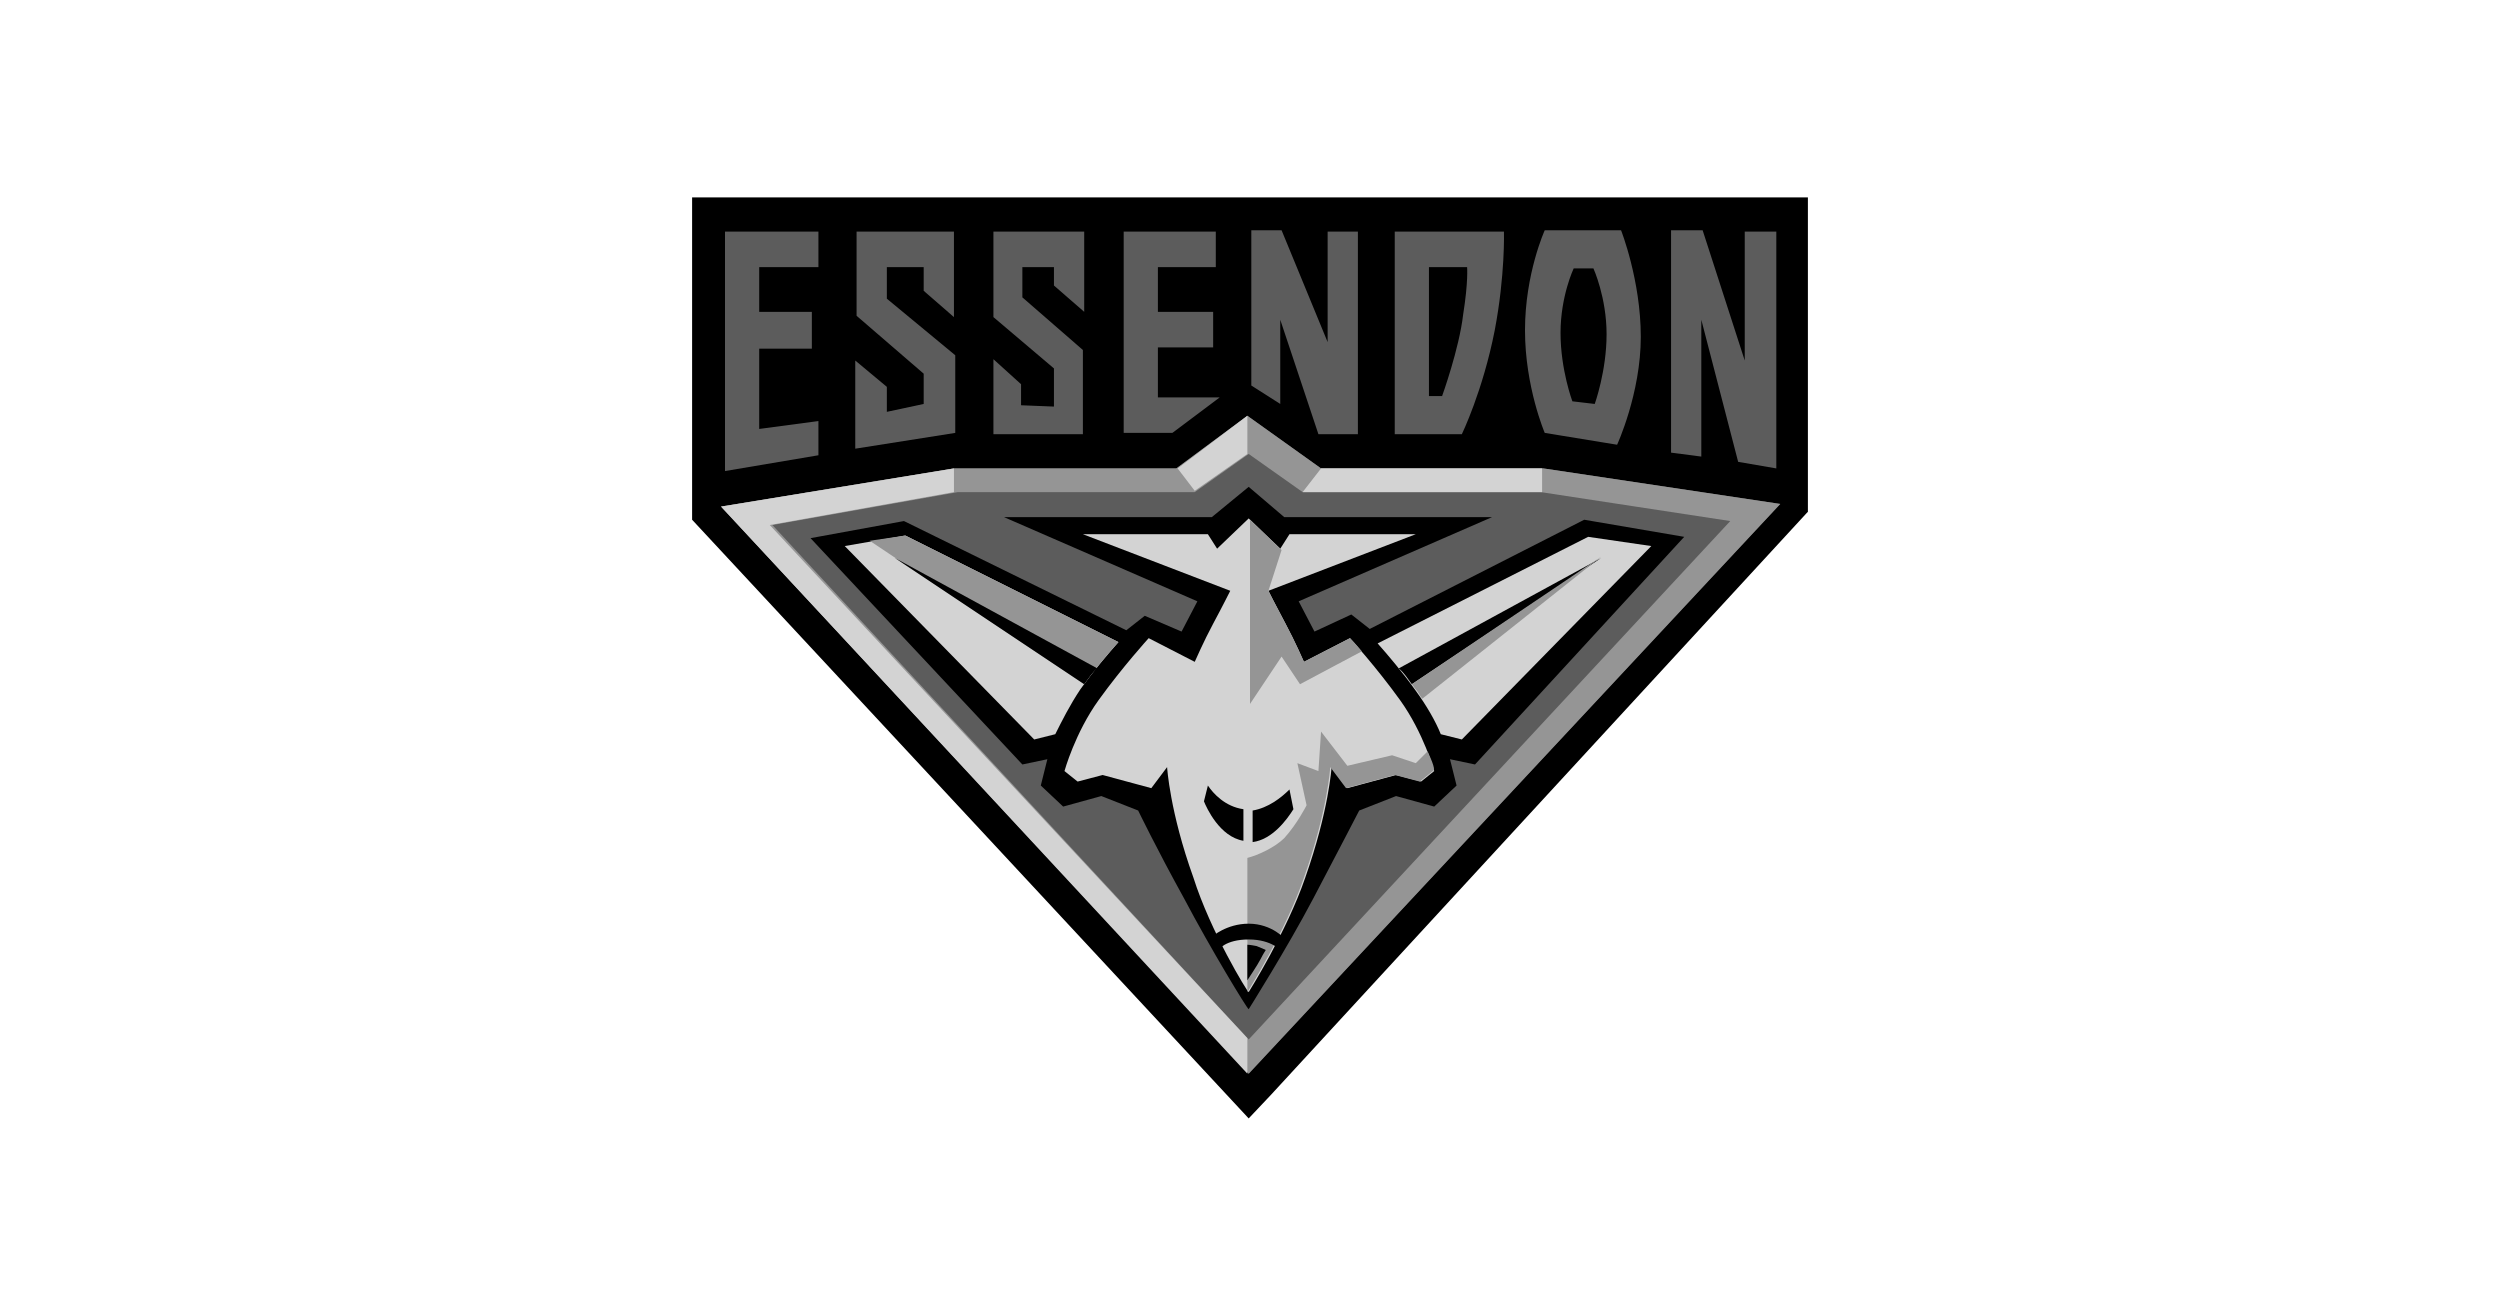 <svg xmlns="http://www.w3.org/2000/svg" xmlns:xlink="http://www.w3.org/1999/xlink" id="Layer_1" x="0px" y="0px" viewBox="0 0 190 100" style="enable-background:new 0 0 190 100;" xml:space="preserve"><style type="text/css">	.st0{fill:#5C5C5C;}	.st1{fill:#959595;}	.st2{fill:#D3D3D3;}</style><g id="logo">	<g>		<polygon points="53,15.5 53,39.3 93.6,82.9 94.9,84.3 96.2,82.8 137,38.7 137,15.5   "></polygon>		<path d="M53.5,39.1l41.4,44.5l1-1.1l40.6-44V15.9h-83V39.1z M94.9,85L52.6,39.5V15h84.8v23.9l-0.1,0.1L96.6,83.2L94.9,85z"></path>		<polygon class="st0" points="135.3,38.3 94.9,81.6 54.8,38.5 72.5,35.6 89.4,35.6 94.8,31.6 100.4,35.6 117.3,35.6   "></polygon>		<path class="st1" d="M117.1,37.4H99l-4.1-2.9l-4.1,2.9h-18l-14.1,2.5L94.9,79l36.6-39.4L117.1,37.4z M135.3,38.3L94.9,81.6   L54.8,38.5l17.7-2.9h16.9l5.4-4l5.6,4h16.9L135.3,38.3z"></path>		<g>			<path d="M94.9,76.7c0,0,2.9-4.6,4.9-8.4c2-3.8,3.5-6.7,3.5-6.7l2.8-1.1l2.9,0.8l1.7-1.6l-0.5-2l1.9,0.4L128,40.8l-7.6-1.3    l-16.3,8.3l-1.4-1.1L99.9,48l-1.2-2.3l14.7-6.4H97.6L94.9,37h0l-2.8,2.3H76.3L91,45.7L89.8,48L87,46.8l-1.4,1.1l-16.9-8.3    l-7.1,1.3l16.1,17.2l1.9-0.4l-0.5,2l1.7,1.6l2.9-0.8l2.8,1.1c0,0,1.4,2.9,3.5,6.7C92,72.1,94.8,76.7,94.9,76.7L94.9,76.7z"></path>			<path class="st2" d="M94.9,75.4c0,0,2.9-4.6,4.3-8.7c1.8-5.1,2-8.4,2-8.4l1.2,1.6l3.7-1l1.9,0.5l1-0.8c0,0-0.8-2.9-2.6-5.4    c-1.8-2.5-3.8-4.7-3.8-4.7l-3.5,1.8c0,0-0.7-1.6-1.4-2.9c-0.7-1.3-1.3-2.5-1.3-2.5l11.2-4.3H98l-0.7,1.1l-2.4-2.3h0l-2.4,2.3    l-0.7-1.1h-9.5l11.2,4.3c0,0-0.6,1.2-1.3,2.5c-0.7,1.3-1.4,2.9-1.4,2.9l-3.5-1.8c0,0-2,2.2-3.8,4.7c-1.8,2.5-2.6,5.4-2.6,5.4    l1,0.8l1.9-0.5l3.7,1l1.2-1.6c0,0,0.2,3.4,2,8.4C92,70.8,94.8,75.4,94.9,75.4L94.9,75.4z"></path>			<path d="M94.5,61.5c-1.4-0.2-2.3-1.2-2.7-1.8l-0.3,1.2c0.2,0.5,1.2,2.7,3,3V61.5z"></path>			<path d="M98,60c-0.6,0.6-1.6,1.4-2.8,1.6v2.4c1.5-0.2,2.6-1.7,3.1-2.5L98,60z"></path>			<path class="st1" d="M97.4,49.9l1.4,2.1l4.7-2.5c-0.5-0.6-0.9-1-0.9-1l-3.5,1.8c0,0-0.7-1.6-1.4-2.9c-0.7-1.3-1.3-2.5-1.3-2.5    l1-3.1l-2.4-2.3h0v14L97.4,49.9z"></path>			<path class="st1" d="M108.5,57.1l-0.9,0.9l-1.8-0.6l-3.4,0.8l-2-2.6l-0.2,3l-1.6-0.6l0.7,3.2c0,0-0.7,1.4-1.7,2.5    c-0.7,0.7-2,1.3-2.8,1.5v10.2h0c0,0,2.9-4.6,4.3-8.7c1.8-5.1,2-8.4,2-8.4l1.2,1.6l3.7-1l1.9,0.5l1-0.8    C109.1,58.5,108.9,58,108.5,57.1"></path>			<path d="M94.8,74.5c0,0,0.8-1.2,1-1.6c0.2-0.4,0.4-0.7,0.4-0.7s-0.2-0.1-0.7-0.3c-0.5-0.1-0.7-0.1-0.7-0.1L94.8,74.5z"></path>			<path d="M97.4,72.3c0,0-0.7-0.9-2.5-0.9c-1.8,0-2.3,0.8-2.3,0.8l-0.5-1c0,0,1.1-1,2.8-1c1.8,0,2.8,1.2,2.8,1.2L97.4,72.3z"></path>			<path class="st2" d="M80.2,55.8l-1.6,0.4L64.2,41.5l4.6-0.8L85,48.8c-0.8,0.9-1.9,2.2-2.9,3.6C81.3,53.6,80.7,54.8,80.2,55.8"></path>			<path class="st2" d="M109.5,55.8l1.6,0.4l14.4-14.7l-4.8-0.7l-16,8.1c0.8,0.9,1.9,2.2,2.9,3.6C108.4,53.6,109.1,54.8,109.5,55.8"></path>			<path class="st1" d="M66.1,41.1L82.4,52c0.9-1.3,1.9-2.4,2.6-3.2l-16.2-8.1L66.1,41.1z"></path>			<path d="M82.4,52c0.3-0.4,0.6-0.9,1-1.2L68,42.4L82.4,52z"></path>			<path d="M107.3,52c-0.3-0.4-0.6-0.9-1-1.2l15.4-8.4L107.3,52z"></path>			<path class="st1" d="M107.3,52c0.1,0.1,0.2,0.3,0.3,0.4c0.2,0.2,0.3,0.5,0.5,0.7l13.6-10.8L107.3,52z"></path>		</g>		<polygon class="st2" points="94.8,34.5 94.8,31.6 89.5,35.6 90.8,37.3   "></polygon>		<polygon class="st2" points="117.1,37.4 117.2,37.4 117.2,35.6 100.4,35.6 99,37.4   "></polygon>		<polygon class="st2" points="94.8,78.9 58.5,39.9 72.5,37.4 72.5,35.6 54.8,38.5 94.8,81.6   "></polygon>		<polygon class="st0" points="55.1,17.6 55.1,35.8 62.2,34.6 62.2,32 57.7,32.6 57.7,26.5 61.7,26.5 61.7,23.7 57.7,23.7    57.7,20.3 62.2,20.3 62.2,17.6   "></polygon>		<polygon class="st0" points="65.1,17.6 65.1,24 70.2,28.4 70.2,30.7 67.4,31.3 67.4,29.4 65,27.4 65,34.1 72.6,32.9 72.6,27    67.4,22.7 67.4,20.3 70.2,20.3 70.2,22.1 72.5,24.1 72.5,17.6   "></polygon>		<polygon class="st0" points="75.5,17.6 75.5,24.1 80.1,28 80.1,30.9 77.6,30.8 77.6,29.2 75.5,27.3 75.5,33 82.3,33 82.3,26.6    77.7,22.6 77.7,20.3 80.1,20.3 80.1,21.7 82.4,23.7 82.4,17.6   "></polygon>		<polygon class="st0" points="88,26.4 92.2,26.4 92.2,23.7 88,23.7 88,20.3 92.4,20.3 92.4,17.6 85.4,17.6 85.4,32.9 89.1,32.9    92.7,30.2 88,30.2   "></polygon>		<polygon class="st0" points="95.1,29.3 95.1,17.5 97.4,17.5 100.9,26 100.9,17.6 103.2,17.6 103.2,33 100.2,33 97.3,24.3    97.3,30.7   "></polygon>		<polygon class="st0" points="127,34.4 127,17.5 129.4,17.5 132.6,27.4 132.6,17.6 135,17.6 135,35.6 132.1,35.1 129.3,24.3    129.3,34.7   "></polygon>		<g>			<path class="st0" d="M108.6,20.3v9.8h1c0,0,1.3-3.6,1.6-6.2c0.4-2.5,0.3-3.6,0.3-3.6H108.6z M106,32.9V17.6h8.3    c0,0,0.1,3.3-0.7,7.5c-0.9,4.6-2.5,7.9-2.5,7.9H106z"></path>			<path class="st0" d="M121.2,30.7c0,0,0.9-2.5,0.9-5.3s-1-5-1-5h-1.5c0,0-1,2.1-1,4.9s0.9,5.2,0.9,5.2L121.2,30.7z M117.4,32.9    c0,0-1.5-3.5-1.5-7.8s1.5-7.6,1.5-7.6h5.8c0,0,1.5,3.8,1.5,8.1s-1.8,8.2-1.8,8.2L117.4,32.9z"></path>		</g>	</g></g></svg>